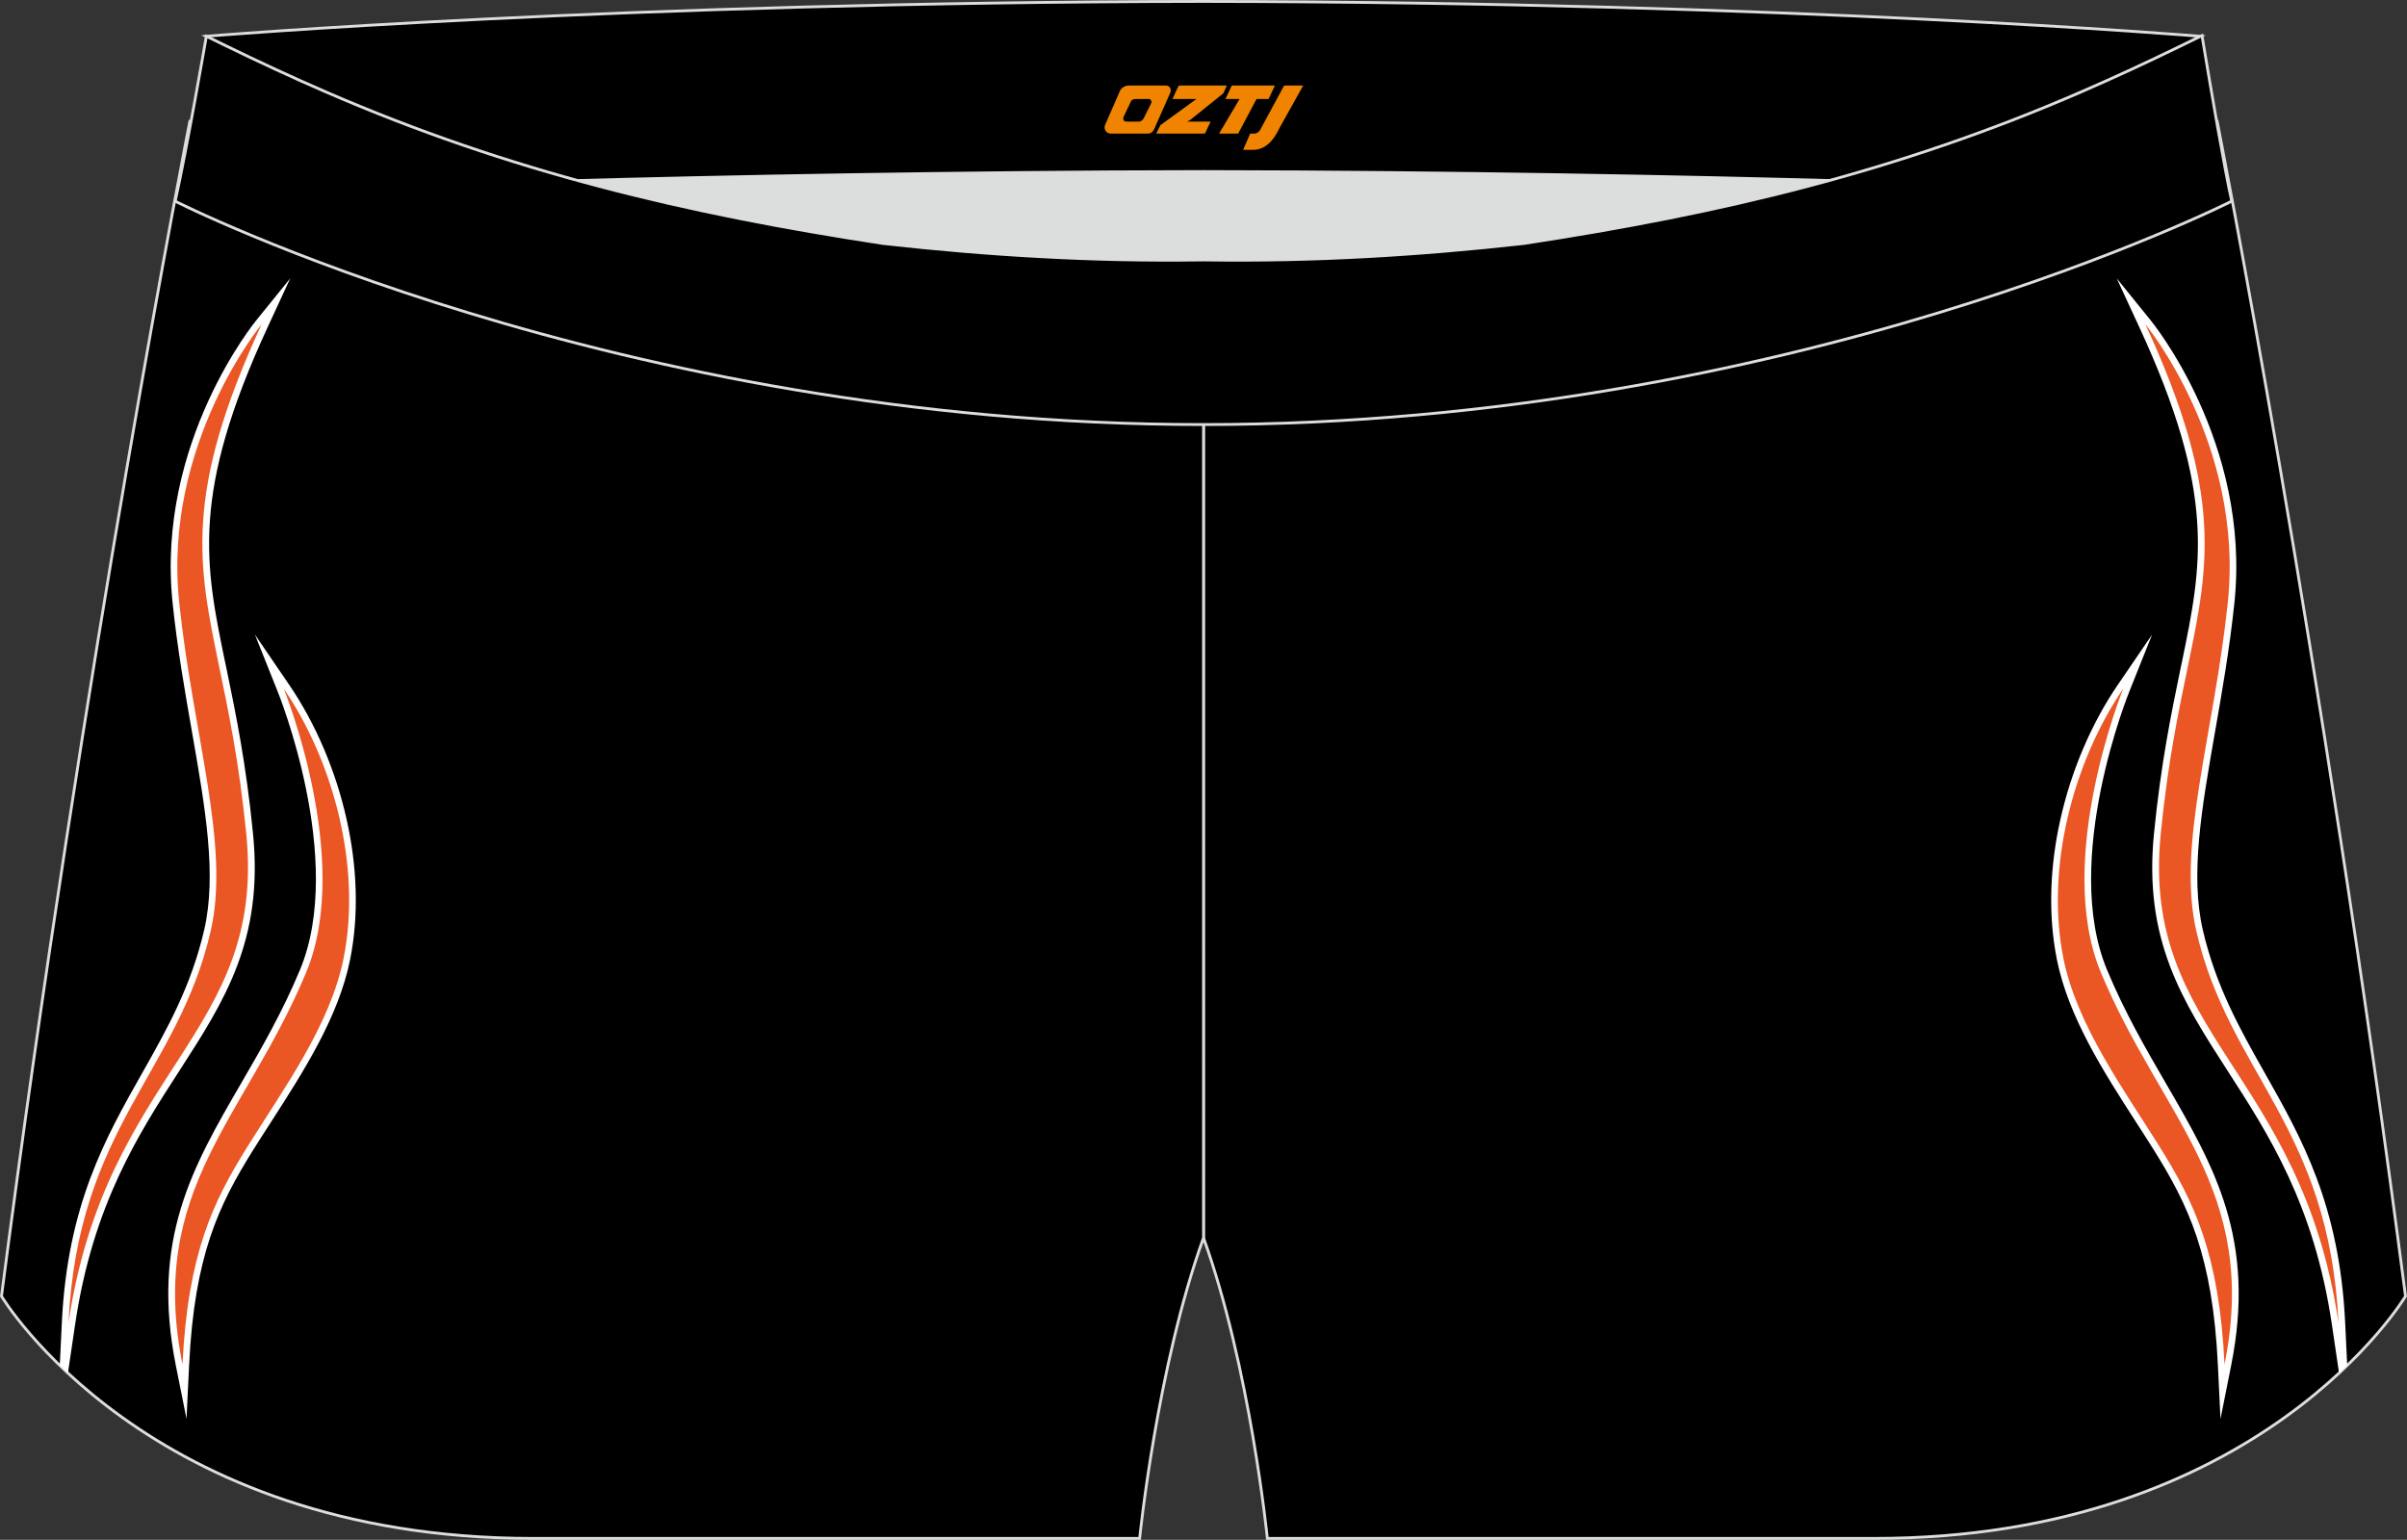 <?xml version="1.0" encoding="utf-8"?>
<!-- Generator: Adobe Illustrator 22.0.0, SVG Export Plug-In . SVG Version: 6.00 Build 0)  -->
<svg xmlns="http://www.w3.org/2000/svg" xmlns:xlink="http://www.w3.org/1999/xlink" version="1.1" id="图层_1" x="0px" y="0px" width="340.57px" height="217.94px" viewBox="0 0 340.57 217.94" enable-background="new 0 0 340.57 217.94" xml:space="preserve">
<rect x="0" y="0" width="340.57" height="217.94" fill="#333333" stroke="none"/>
<g>
	<path stroke="#DCDDDD" stroke-width="0.4" stroke-miterlimit="22.926" d="M217.18,46.25c38.19-5.81,64.25-13.27,96.54-29.03   c0,0,14.83,75.21,26.64,166.24c0,0-20.45,34.28-75.19,34.28c-54.74,0-85.85,0-85.85,0s-2.44-24.27-9.04-42.56l0-115.07l0.44-11.42   l-0.44,11.42V48.68C186.03,48.88,201.66,48,217.18,46.25z"/>
	<g>
		<path fill="#FFFFFF" d="M309.05,56.8c3.29,6.96,6.42,16.93,5.23,28.33c-0.67,6.38-1.73,12.44-2.72,18.11    c-1.93,11.02-3.61,20.58-1.71,28.8c1.91,8.29,5.4,14.46,8.97,20.76c1.73,3.07,3.49,6.17,5.08,9.56c-2.27-4.37-4.73-8.17-7.07-11.8    c-6.22-9.63-11.6-17.96-10.17-32.41c0.98-9.83,2.43-16.87,3.65-22.79l0.19-0.91l0.08-0.37C312.98,82.38,314.85,73.33,309.05,56.8    L309.05,56.8z M332.11,193.26l-0.29-6.06c-0.8-16.64-6.16-26.12-11.37-35.33c-3.49-6.18-6.91-12.23-8.77-20.25    c-1.81-7.84-0.16-17.23,1.73-28.05c0.99-5.67,2.06-11.73,2.74-18.24c2.38-22.73-11.83-39.97-11.87-40.02l-4.78-5.91l3.19,6.9    c10.94,23.65,8.87,33.65,6.03,47.42l-0.08,0.37l-0.19,0.91c-1.23,5.97-2.7,13.06-3.68,22.99c-1.5,15.11,4.05,23.69,10.45,33.62    c5.74,8.89,12.2,18.89,14.71,35.79l1.03,6.96C331.37,193.97,331.74,193.61,332.11,193.26L332.11,193.26z M296.51,106.64    c-1.33,3.12-2.4,6.43-3.15,9.82c-1.4,6.31-1.69,12.88-0.47,18.97c1.56,7.79,6.43,15.37,10.92,22.35c0.88,1.37,1.75,2.71,2.57,4.04    c2.47,3.95,4.6,7.79,6.23,12.66c0.93,2.8,1.69,5.92,2.24,9.59c0.25-12.09-4.6-20.45-10.05-29.84c-2.85-4.91-5.85-10.09-8.41-16.22    C292.27,128.11,294.27,115.27,296.51,106.64L296.51,106.64z M298.13,137.28c-6.52-15.64,3.14-39.39,3.17-39.45l3.2-8.01    l-4.86,7.12c-3.7,5.43-6.58,12.12-8.13,19.11c-1.46,6.56-1.75,13.4-0.48,19.75c1.63,8.14,6.6,15.87,11.19,23    c0.88,1.36,1.74,2.7,2.56,4.01c2.4,3.85,4.48,7.58,6.04,12.26c1.56,4.69,2.62,10.36,2.99,18.11l0.37,7.65l1.5-7.51    c3.58-17.92-2.37-28.19-9.26-40.05C303.61,148.43,300.64,143.3,298.13,137.28z"/>
		<path fill="#EA5624" d="M303.55,45.89c0,0,14,17,11.67,39.33c-1.97,18.86-7.27,34.4-4.45,46.6c4.64,20.07,18.78,27.75,20.11,55.41    c-5.31-35.74-27.97-40.84-25.16-69.18c1.03-10.39,2.59-17.66,3.86-23.8C312.48,80.13,314.71,70.03,303.55,45.89L303.55,45.89z     M300.42,97.47c-7.04,10.33-11.04,25.29-8.47,38.14c1.9,9.51,8.55,18.57,13.62,26.7c4.88,7.81,8.43,15.14,9.18,30.82    c4.98-24.9-8.89-34.84-17.5-55.5C290.59,121.64,300.42,97.47,300.42,97.47z"/>
	</g>
	<path stroke="#DCDDDD" stroke-width="0.4" stroke-miterlimit="22.926" d="M123.39,46.25C85.2,40.44,59.14,32.98,26.85,17.22   c0,0-14.83,75.21-26.64,166.24c0,0,20.45,34.28,75.19,34.28s85.85,0,85.85,0s2.44-24.27,9.04-42.56V60.11l-0.44-11.42l0.44,11.42   V48.68C154.54,48.88,138.91,48,123.39,46.25z"/>
	<g>
		<path fill="#FFFFFF" d="M31.52,56.8c-3.29,6.96-6.42,16.93-5.23,28.33c0.67,6.38,1.73,12.44,2.72,18.11    c1.93,11.02,3.61,20.58,1.71,28.8c-1.91,8.29-5.4,14.46-8.97,20.76c-1.74,3.07-3.49,6.17-5.08,9.56c2.27-4.37,4.73-8.17,7.07-11.8    c6.22-9.63,11.6-17.96,10.17-32.41c-0.97-9.83-2.43-16.87-3.65-22.79l-0.19-0.91L30,94.08C27.59,82.38,25.72,73.33,31.52,56.8    L31.52,56.8z M8.46,193.26l0.29-6.06c0.8-16.64,6.16-26.12,11.37-35.33c3.49-6.18,6.91-12.23,8.77-20.25    c1.81-7.84,0.16-17.23-1.73-28.05c-0.99-5.67-2.06-11.73-2.74-18.24C22.04,62.59,36.25,45.35,36.29,45.3l4.78-5.91l-3.19,6.9    c-10.94,23.65-8.87,33.65-6.03,47.42l0.08,0.37l0.19,0.91c1.23,5.97,2.7,13.06,3.68,22.99c1.5,15.11-4.04,23.69-10.45,33.62    c-5.74,8.89-12.2,18.89-14.71,35.79l-1.03,6.96C9.21,193.97,8.83,193.61,8.46,193.26L8.46,193.26z M44.06,106.64    c1.33,3.12,2.4,6.43,3.15,9.82c1.4,6.31,1.69,12.88,0.47,18.97c-1.56,7.79-6.43,15.37-10.92,22.35c-0.88,1.37-1.75,2.71-2.57,4.04    c-2.47,3.95-4.6,7.79-6.23,12.66c-0.93,2.8-1.69,5.92-2.24,9.59c-0.25-12.09,4.6-20.45,10.05-29.85    c2.85-4.9,5.85-10.09,8.41-16.22C48.3,128.11,46.3,115.27,44.06,106.64L44.06,106.64z M42.44,137.28    c6.52-15.64-3.14-39.39-3.17-39.45l-3.2-8.01l4.86,7.12c3.7,5.43,6.58,12.12,8.13,19.11c1.46,6.56,1.75,13.4,0.48,19.75    c-1.63,8.14-6.6,15.87-11.19,23c-0.88,1.36-1.74,2.7-2.56,4.01c-2.4,3.85-4.48,7.58-6.04,12.26c-1.56,4.69-2.62,10.36-2.99,18.11    l-0.37,7.64l-1.5-7.5c-3.59-17.92,2.37-28.19,9.26-40.05C36.96,148.43,39.93,143.3,42.44,137.28z"/>
		<path fill="#EA5624" d="M37.02,45.89c0,0-14,17-11.67,39.33c1.97,18.86,7.27,34.4,4.45,46.6c-4.63,20.07-18.78,27.75-20.11,55.41    c5.31-35.74,27.97-40.84,25.16-69.18c-1.03-10.39-2.59-17.66-3.86-23.8C28.09,80.13,25.86,70.03,37.02,45.89L37.02,45.89z     M40.15,97.47c7.04,10.33,11.04,25.29,8.47,38.14c-1.9,9.51-8.55,18.57-13.62,26.7c-4.87,7.81-8.42,15.14-9.18,30.82    c-4.98-24.9,8.9-34.84,17.5-55.5C49.98,121.64,40.15,97.47,40.15,97.47z"/>
	</g>
	<path fill="#DCDDDD" d="M217.19,46.25c32.31-4.91,55.94-11.01,82-22.32c-85.24-3.77-172.56-3.77-257.8,0   c26.06,11.31,49.69,17.4,82,22.32C152.9,49.57,187.67,49.57,217.19,46.25z"/>
	<path stroke="#DCDDDD" stroke-width="0.4" stroke-miterlimit="22.926" d="M41.39,26.9c0,0,57.06-2.52,128.9-2.62   c71.84,0.1,128.9,2.62,128.9,2.62c4.74-2.06,7.2-19.34,12.18-21.76c0,0-58.04-4.84-141.07-4.94C87.25,0.29,29.2,5.13,29.2,5.13   C34.17,7.56,36.65,24.85,41.39,26.9z"/>
	<path stroke="#DCDDDD" stroke-width="0.4" stroke-miterlimit="22.926" d="M124.94,34.46c14.85,1.66,29.78,2.55,44.73,2.34   l0.61-0.01l0.61,0.01c14.94,0.21,29.88-0.68,44.73-2.34c28.02-4.27,52.81-10.15,78.82-21.44c4.73-2.05,9.42-4.23,14.06-6.49   l3.06-1.5c1.29,7.74,3.2,18.96,4.21,23.44c0,0-62.32,31.65-145.5,31.62C87.11,60.13,24.79,28.48,24.79,28.48   c1.6-7.14,4.41-23.35,4.41-23.35l0.29,0.14l2.58,1.26c4.64,2.26,9.32,4.44,14.06,6.49C72.14,24.31,96.92,30.19,124.94,34.46z"/>
	
</g>
<g>
	<path fill="#F08300" d="M181.69,12.11l-3.4,6.3c-0.2,0.3-0.5,0.5-0.8,0.5h-0.6l-1,2.3h1.2c2,0.1,3.2-1.5,3.9-3L184.39,12.11h-2.5L181.69,12.11z"/>
	<polygon fill="#F08300" points="174.49,12.11 ,180.39,12.11 ,179.49,14.01 ,177.79,14.01 ,175.19,18.91 ,172.49,18.91 ,175.39,14.01 ,173.39,14.01 ,174.29,12.11"/>
	<polygon fill="#F08300" points="168.49,17.21 ,167.99,17.21 ,168.49,16.91 ,173.09,13.21 ,173.59,12.11 ,166.79,12.11 ,166.49,12.71 ,165.89,14.01 ,168.69,14.01 ,169.29,14.01 ,164.19,17.71    ,163.59,18.91 ,170.19,18.91 ,170.49,18.91 ,171.29,17.21"/>
	<path fill="#F08300" d="M164.99,12.11H159.69C159.19,12.11,158.69,12.41,158.49,12.81L156.39,17.61C156.09,18.21,156.49,18.91,157.19,18.91h5.2c0.4,0,0.7-0.2,0.9-0.6L165.59,13.11C165.79,12.61,165.49,12.11,164.99,12.11z M162.89,14.61L161.79,16.81C161.59,17.11,161.29,17.21,161.19,17.21l-1.8,0C159.19,17.21,158.79,17.11,158.99,16.51l1-2.1c0.1-0.3,0.4-0.4,0.7-0.4h1.9   C162.79,14.01,162.99,14.31,162.89,14.61z"/>
</g>
</svg>